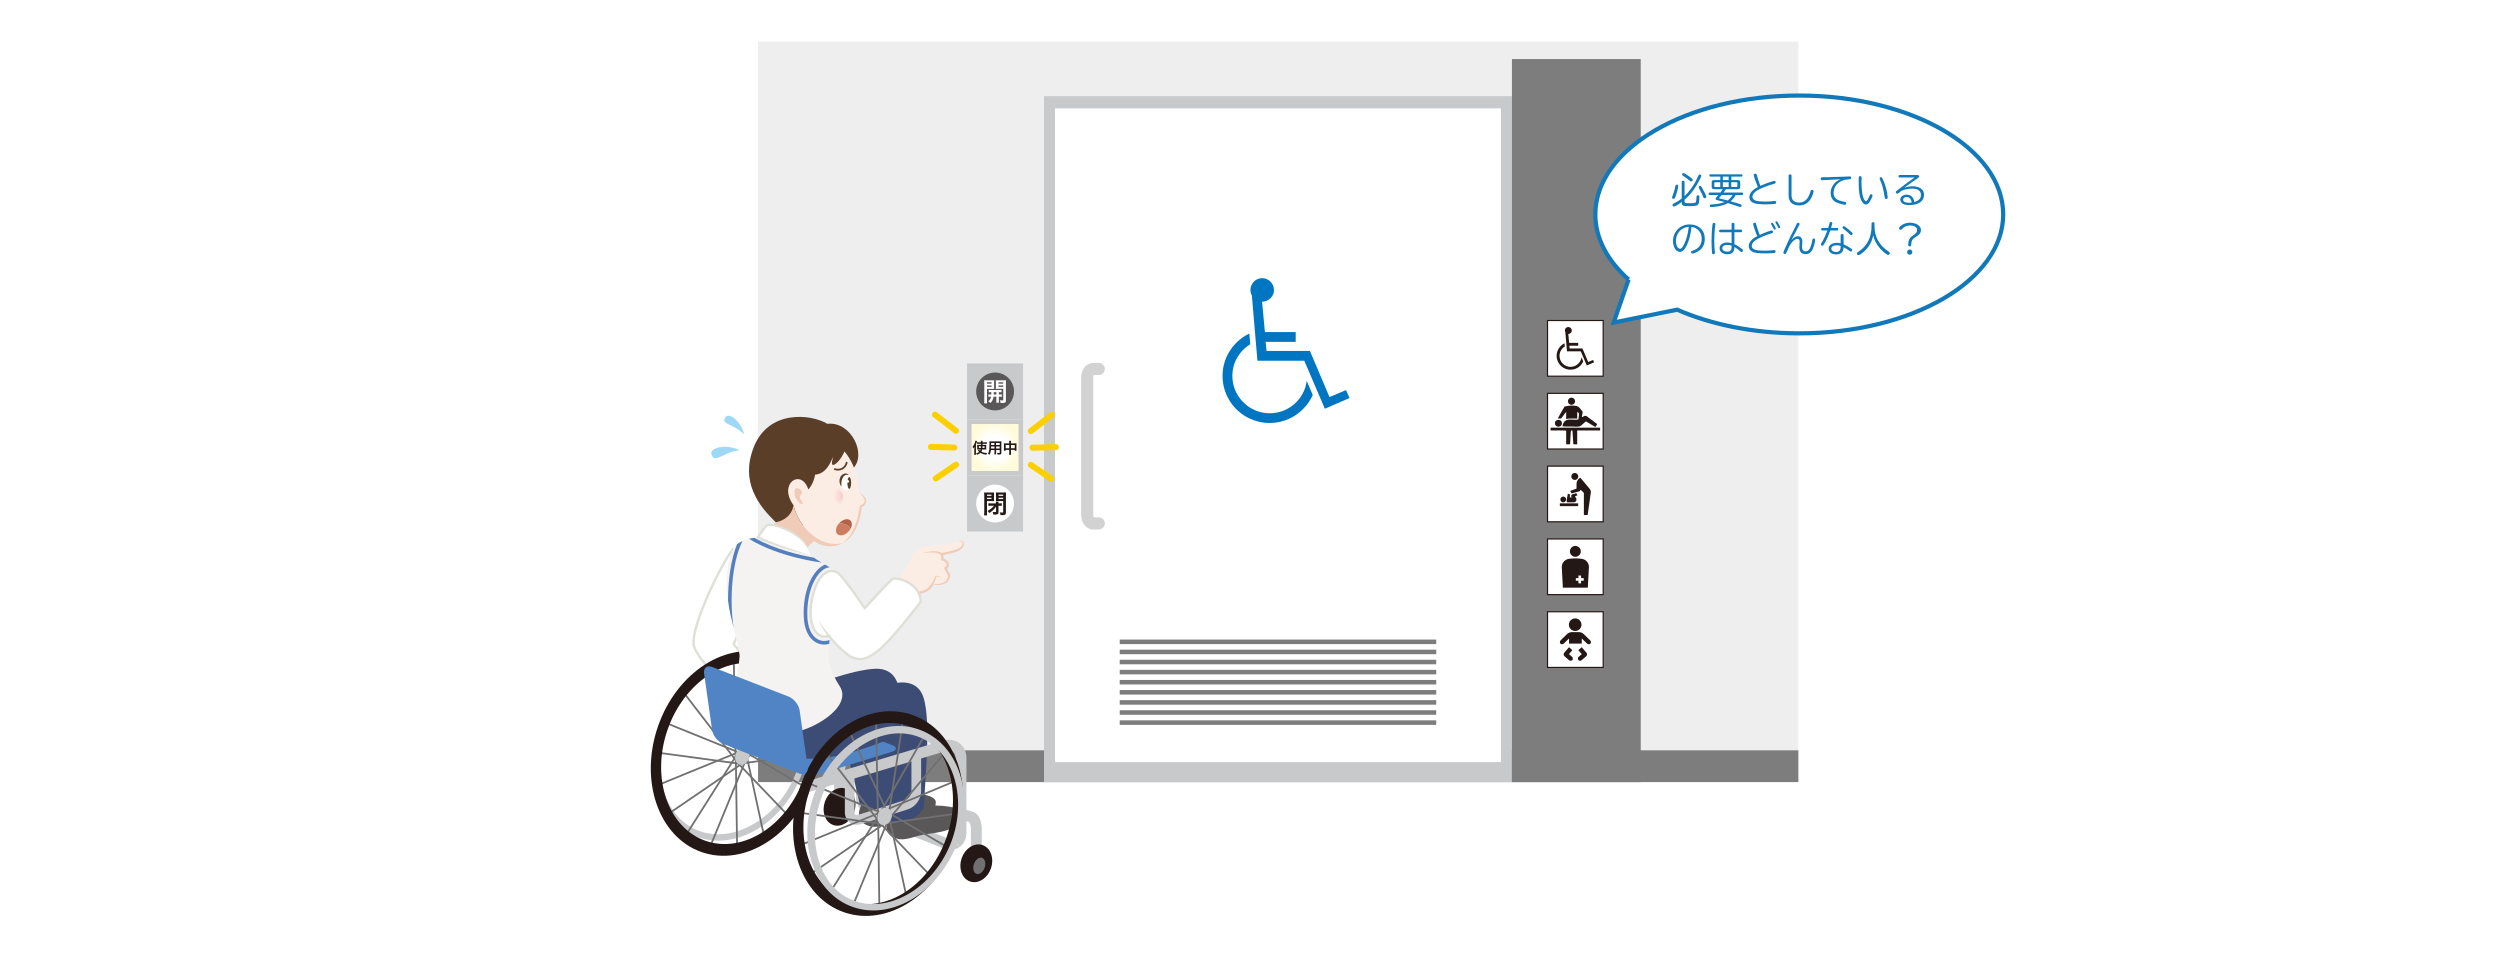 <?xml version="1.0" encoding="UTF-8"?>
<svg id="_レイヤー_2" data-name="レイヤー 2" xmlns="http://www.w3.org/2000/svg" xmlns:xlink="http://www.w3.org/1999/xlink" viewBox="0 0 815 311">
  <defs>
    <style>
      .cls-1 {
        fill: #5a3e28;
      }

      .cls-1, .cls-2, .cls-3, .cls-4, .cls-5, .cls-6, .cls-7, .cls-8, .cls-9, .cls-10, .cls-11, .cls-12, .cls-13, .cls-14, .cls-15, .cls-16, .cls-17, .cls-18, .cls-19, .cls-20, .cls-21, .cls-22, .cls-23 {
        stroke-width: 0px;
      }

      .cls-24 {
        stroke: #717071;
      }

      .cls-24, .cls-25, .cls-26, .cls-27, .cls-28 {
        stroke-linecap: round;
        stroke-linejoin: round;
      }

      .cls-24, .cls-26, .cls-27 {
        fill: none;
      }

      .cls-24, .cls-27 {
        stroke-width: .59px;
      }

      .cls-2 {
        fill: #7d7d7d;
      }

      .cls-3 {
        fill: #f4f3f1;
      }

      .cls-29 {
        stroke: #1179ba;
        stroke-width: 1.37px;
      }

      .cls-29, .cls-10, .cls-30, .cls-28 {
        fill: #fff;
      }

      .cls-29, .cls-30 {
        stroke-miterlimit: 10;
      }

      .cls-31 {
        stroke-width: 1.18px;
      }

      .cls-31, .cls-5, .cls-9 {
        fill: #231815;
      }

      .cls-31, .cls-25, .cls-30 {
        stroke: #231815;
      }

      .cls-4 {
        fill: #3d4c74;
      }

      .cls-6 {
        fill: #b1634c;
      }

      .cls-7 {
        fill: #c8c9ca;
      }

      .cls-8 {
        fill: #9ed8f5;
      }

      .cls-25 {
        fill: #717071;
      }

      .cls-25, .cls-28 {
        stroke-width: .79px;
      }

      .cls-9 {
        fill-rule: evenodd;
      }

      .cls-11 {
        fill: #0075c1;
      }

      .cls-12 {
        fill: #595757;
      }

      .cls-13 {
        fill: url(#radial-gradient-2);
      }

      .cls-26 {
        stroke: #fccf00;
        stroke-width: 1.97px;
      }

      .cls-14 {
        fill: #d2d2d3;
      }

      .cls-15 {
        fill: #5084c4;
      }

      .cls-30 {
        stroke-width: .39px;
      }

      .cls-16 {
        fill: url(#radial-gradient);
      }

      .cls-17 {
        fill: #547ebe;
      }

      .cls-18 {
        fill: #eeeeef;
      }

      .cls-19 {
        fill: #1179ba;
      }

      .cls-27 {
        stroke: #5a3e28;
      }

      .cls-20 {
        fill: #fcede4;
      }

      .cls-21 {
        fill: #dee0d8;
      }

      .cls-22 {
        fill: #cd7d5f;
      }

      .cls-28 {
        stroke: #dee0d8;
      }

      .cls-23 {
        fill: #f0cbb8;
      }
    </style>
    <radialGradient id="radial-gradient" cx="324.39" cy="145.88" fx="324.39" fy="145.88" r="7.65" gradientUnits="userSpaceOnUse">
      <stop offset=".5" stop-color="#fff"/>
      <stop offset="1" stop-color="#fffbda"/>
    </radialGradient>
    <radialGradient id="radial-gradient-2" cx="-865.2" cy="151.07" fx="-865.2" fy="151.07" r="3.85" gradientTransform="translate(-546.88 19.62) rotate(-180) scale(.95 -.94)" gradientUnits="userSpaceOnUse">
      <stop offset="0" stop-color="#f6c7ce"/>
      <stop offset="1" stop-color="#f6c7ce" stop-opacity="0"/>
    </radialGradient>
  </defs>
  <g id="_レイヤー_2-2" data-name="レイヤー 2">
    <rect class="cls-10" width="815" height="311"/>
    <g>
      <g>
        <rect class="cls-18" x="247.13" y="13.56" width="339.13" height="241.4"/>
        <rect class="cls-2" x="247.13" y="244.6" width="339.13" height="10.37"/>
        <rect class="cls-7" x="340.34" y="31.34" width="152.54" height="223.63"/>
        <rect class="cls-10" x="343.93" y="35.33" width="145.37" height="213.11"/>
        <g>
          <rect class="cls-7" x="315.26" y="118.48" width="18.27" height="18.27"/>
          <path class="cls-12" d="M330.57,127.62c0,3.41-2.76,6.17-6.17,6.17s-6.17-2.76-6.17-6.17,2.76-6.17,6.17-6.17,6.17,2.76,6.17,6.17Z"/>
          <rect class="cls-7" x="315.26" y="136.75" width="18.27" height="18.27"/>
          <rect class="cls-7" x="315.26" y="155.02" width="18.27" height="18.27"/>
          <path class="cls-10" d="M330.57,164.15c0,3.41-2.76,6.17-6.17,6.17s-6.17-2.76-6.17-6.17,2.76-6.17,6.17-6.17,6.17,2.76,6.17,6.17Z"/>
          <rect class="cls-16" x="316.74" y="138.23" width="15.3" height="15.3"/>
          <path class="cls-10" d="M321.76,130.46c0,.5.02.78.05,1.02h-.98c.03-.24.05-.52.05-1.04v-5.54c0-.44,0-.67-.03-.94.24.03.45.03.86.03h1.53c.44,0,.63,0,.86-.03-.02.24-.03.49-.03.78v1.29c0,.38,0,.54.03.76-.22-.02-.48-.03-.77-.03h-1.56v3.69ZM321.76,125.07h1.49v-.44h-1.49v.44ZM321.76,126.12h1.49v-.45h-1.49v.45ZM323.16,128.61c.02-.29.02-.39.02-.77-.39,0-.61,0-.84.03v-.76c.23.03.45.04.85.04h2.43c.41,0,.64,0,.87-.04v.76c-.23-.03-.45-.03-.87-.03v.77h.13c.42,0,.63,0,.86-.03v.77c-.25-.03-.46-.04-.86-.04h-.13v1.24c0,.39,0,.53.04.71h-.88c.03-.2.04-.35.04-.72v-1.23h-.94c-.09.89-.37,1.44-1.02,2.07-.22-.24-.39-.38-.67-.58.56-.44.8-.81.9-1.49-.44,0-.67,0-.89.04v-.77c.24.03.44.03.87.03h.08ZM323.96,127.84q0,.38-.02.77h.88v-.77h-.86ZM327.94,130.45c0,.75-.25.94-1.19.94-.15,0-.27,0-.55-.02-.05-.38-.09-.56-.23-.89.3.04.57.07.77.07.27,0,.32-.03.32-.22v-3.57h-1.65c-.29,0-.56,0-.76.03.02-.24.02-.38.02-.76v-1.29c0-.32,0-.54-.03-.78.24.03.43.03.86.03h1.6c.42,0,.63,0,.86-.03-.03.31-.03.51-.03.93v5.56ZM325.5,125.07h1.56v-.44h-1.56v.44ZM325.5,126.12h1.56v-.45h-1.56v.45Z"/>
          <path class="cls-5" d="M321.75,167.01c0,.5.02.78.05,1.02h-.98c.03-.25.05-.52.05-1.03v-5.51c0-.44,0-.68-.03-.95.24.03.44.03.86.03h1.51c.44,0,.63,0,.86-.03-.02.24-.03.45-.03.78v1.3c0,.39,0,.56.03.76-.23-.02-.47-.03-.78-.03h-1.53v3.66ZM321.75,161.66h1.46v-.41h-1.46v.41ZM321.75,162.69h1.46v-.42h-1.46v.42ZM322.97,164.87c-.3,0-.54,0-.76.04v-.85c.23.03.44.04.81.04h1.66c0-.27,0-.39-.04-.56h.89c-.03.17-.03.27-.03.56h.28c.36,0,.58,0,.81-.04v.85c-.23-.03-.46-.04-.76-.04h-.33l.02,2.04c0,.66-.23.85-1.07.85-.14,0-.39,0-.64-.03-.04-.33-.08-.48-.2-.86.28.06.53.08.8.08.25,0,.31-.05.31-.27l-.02-1.53c-.55.86-1.17,1.44-2.23,2.12-.17-.3-.25-.41-.54-.71.92-.47,1.6-1.02,2.09-1.7h-1.03ZM327.92,167.02c0,.76-.21.92-1.19.92-.11,0-.14,0-.56-.02-.05-.39-.11-.6-.23-.89.29.04.55.07.79.07.26,0,.31-.03.31-.23v-3.53h-1.59c-.29,0-.56,0-.77.03.02-.24.03-.4.03-.76v-1.3c0-.29,0-.52-.03-.78.23.03.43.03.86.03h1.57c.41,0,.62,0,.86-.03-.03.29-.04.52-.04.94v5.55ZM325.53,161.66h1.51v-.41h-1.51v.41ZM325.53,162.69h1.51v-.42h-1.51v.42Z"/>
          <g>
            <path class="cls-5" d="M317.64,146.24c0-.15,0-.23.01-.55-.11.19-.19.31-.35.52-.07-.24-.12-.38-.23-.59.45-.49.83-1.31.92-1.97l.56.13c-.2.61-.23.7-.4,1.1v2.81c0,.21,0,.38.02.57h-.58c.02-.19.03-.34.03-.58v-1.45ZM320.21,146.49c-.05.31-.13.52-.28.76.52.29,1.03.4,1.85.43-.09.18-.17.37-.21.55-.83-.09-1.4-.27-1.95-.61-.29.28-.6.45-1.1.63-.09-.18-.19-.33-.31-.46.45-.12.75-.26,1-.47-.13-.12-.19-.19-.31-.34-.06-.08-.1-.13-.15-.18l.43-.23c.06.12.16.24.33.4.09-.16.13-.28.17-.46h-.73c-.16,0-.28,0-.4.02.01-.14.02-.24.02-.41v-.69c0-.21,0-.3-.02-.41.15,0,.22.01.46.01h.77v-.36h-.82c-.2,0-.33,0-.47.02v-.53c.15.02.34.03.53.03h.76c0-.26,0-.35-.03-.5h.57q-.01.14-.01.5h.86c.23,0,.39-.01.56-.03v.53c-.15-.02-.3-.02-.49-.02h-.92v.36h.73c.22,0,.33,0,.46-.01-.01.12-.01.25-.01.43v.64c0,.24,0,.33.01.45-.14-.01-.26-.02-.48-.02h-.81ZM319.1,145.49v.54h.66c.02-.22.02-.26.03-.54h-.69ZM320.3,145.49c-.01.26-.01.35-.03.54h.7v-.54h-.67Z"/>
            <path class="cls-5" d="M323.05,146.71c-.07.66-.22,1.12-.5,1.56-.21-.2-.28-.25-.48-.39.18-.26.29-.52.36-.83.05-.23.08-.49.1-.76.02-.41.04-1.12.04-1.7,0-.36,0-.51-.02-.72.17.02.3.02.57.02h2.77c.28,0,.41,0,.57-.02-.01.17-.02.29-.02.56v3.24c0,.41-.15.51-.71.51-.15,0-.4,0-.55-.02-.02-.19-.06-.31-.14-.51.25.02.46.04.62.04.2,0,.25-.02.25-.12v-.86h-1.18v.81c0,.29,0,.44.02.59h-.58c.02-.15.03-.29.03-.58v-.81h-1.14ZM324.18,145.55h-1.09c0,.14,0,.24,0,.31,0,.23,0,.27,0,.37h1.1v-.68ZM324.18,144.42h-1.08v.65s1.08,0,1.08,0v-.65ZM325.9,145.06v-.65h-1.18v.65h1.18ZM325.9,146.22v-.68h-1.18v.68h1.18Z"/>
            <path class="cls-5" d="M329.02,144.24c0-.26,0-.37-.03-.54h.62c-.02.15-.03.28-.03.52v.32h1.35c.22,0,.32,0,.45-.02-.01.14-.02.24-.02.43v1.51c0,.22,0,.35.02.49h-.58v-.3h-1.22v1c0,.3.01.44.03.61h-.63c.02-.18.03-.34.03-.61v-1h-1.17v.3h-.58c.02-.16.02-.29.02-.49v-1.51c0-.18,0-.27-.02-.43.14.01.25.02.44.02h1.3v-.3ZM327.85,145.06v1.07h1.17v-1.07h-1.17ZM330.81,146.13v-1.07h-1.22v1.07h1.22Z"/>
          </g>
          <g>
            <line class="cls-26" x1="304.81" y1="135.18" x2="311.65" y2="140.44"/>
            <line class="cls-26" x1="303.49" y1="145.7" x2="311.12" y2="145.9"/>
            <line class="cls-26" x1="305.07" y1="155.96" x2="311.65" y2="151.49"/>
          </g>
          <g>
            <line class="cls-26" x1="342.89" y1="135.24" x2="336.05" y2="140.51"/>
            <line class="cls-26" x1="344.2" y1="145.77" x2="336.57" y2="145.96"/>
            <line class="cls-26" x1="342.63" y1="156.03" x2="336.05" y2="151.55"/>
          </g>
        </g>
        <rect class="cls-2" x="492.89" y="19.25" width="41.99" height="235.72"/>
        <g>
          <rect class="cls-2" x="365.03" y="208.5" width="103.18" height="1.48"/>
          <rect class="cls-2" x="365.03" y="211.79" width="103.18" height="1.48"/>
          <rect class="cls-2" x="365.03" y="215.08" width="103.18" height="1.48"/>
          <rect class="cls-2" x="365.03" y="218.37" width="103.18" height="1.48"/>
          <rect class="cls-2" x="365.03" y="221.66" width="103.18" height="1.48"/>
          <rect class="cls-2" x="365.03" y="224.95" width="103.18" height="1.48"/>
          <rect class="cls-2" x="365.03" y="228.25" width="103.18" height="1.48"/>
          <rect class="cls-2" x="365.03" y="231.54" width="103.18" height="1.48"/>
          <rect class="cls-2" x="365.03" y="234.83" width="103.18" height="1.48"/>
        </g>
        <path class="cls-14" d="M358.21,172.62h-1.89c-2.17,0-3.87-2.1-3.87-4.77v-44.76c0-2.68,1.7-4.77,3.87-4.77h1.89c1.09,0,1.97.88,1.97,1.97s-.88,1.97-1.97,1.97h-1.62c-.09.15-.19.44-.19.82v44.76c0,.39.1.67.19.82h1.62c1.09,0,1.97.88,1.97,1.97s-.88,1.97-1.97,1.97Z"/>
        <path class="cls-11" d="M411.44,98.39l.92,9.86h10.04v3.2h-9.81l.3,2.95h14.14l6.39,15.05,5.39-2.28,1.14,2.58-8.05,3.5-6.7-15.65h-15.28l-1.82-21.29-.2-.41-.13-.44-.1-.45-.02-.45.04-.63.15-.59.22-.55.32-.5.37-.47.45-.39.5-.31.54-.24.59-.15.61-.04.63.04.59.15.55.24.53.31.44.39.39.47.31.5.24.55.15.59.04.63-.04.59-.15.57-.24.56-.31.49-.39.45-.44.37-.53.32-.55.24-.59.15-.63.06ZM427.95,128.78l-.57,1.13-.65,1.08-.73,1.02-.82.94-.88.87-.95.81-1,.73-1.08.65-1.13.55-1.17.47-1.22.37-1.24.28-1.29.16-1.32.05-1.32-.05-1.29-.16-1.26-.28-1.2-.37-1.18-.47-1.13-.55-1.06-.63-1.02-.75-.95-.8-.87-.87-.81-.94-.72-1-.65-1.08-.55-1.12-.47-1.19-.39-1.2-.26-1.26-.17-1.3-.06-1.33.06-1.3.15-1.26.26-1.22.35-1.18.46-1.13.53-1.11.62-1.04.71-1.01.76-.92.85-.87.91-.82.96-.72,1.04-.67,1.08-.57.3,3.5-.91.61-.87.7-.8.77-.72.85-.63.9-.58.95-.46,1.02-.38,1.07-.27,1.12-.16,1.14-.06,1.19.06,1.17.16,1.14.25,1.09.38,1.08.46,1,.54.97.63.9.7.85.79.78.83.71.9.63.97.54,1.02.47,1.05.35,1.1.28,1.16.17,1.16.06,1.15-.06,1.12-.17,1.1-.24,1.04-.35,1-.44.96-.53.89-.61.83-.66.78-.77.71-.8.63-.87.53-.92.49-.98.37-1.02.29-1.06.19-1.1,1.98,4.64Z"/>
        <g>
          <rect class="cls-30" x="504.49" y="128.23" width="18.15" height="18.15"/>
          <g>
            <path class="cls-9" d="M513.48,130.8c0,.64-.52,1.17-1.17,1.17s-1.17-.52-1.17-1.17.52-1.17,1.17-1.17,1.17.52,1.17,1.17Z"/>
            <path class="cls-9" d="M515.7,135.96c.42-.02.65-.43,1.17-.41.36.02.65.33,1.02.61.87.67,2.05,1.48,2.79,2.08-.12.4-.43.61-.61.96-1.03-.59-2.05-1.2-3.05-1.83-.34.23-.63.53-.96.81-.32.28-.78.78-1.27.86-.74.13-1.77,0-2.74,0s-1.87.04-2.69-.05c.14-1.06.57-1.77,1.47-2.08,1.07-.37,2.56.15,3.76-.2-.03-.54.25-1.33.15-1.83-.07-.36-.37-.44-.56-.66v2.23c-1.21.06-2.71-.17-3.61.2v-2.34c-.54.51-1.05,1.51-1.68,2.13h-1.07c.69-1.36,1.48-2.62,2.23-3.91.59-.13,1.37-.3,2.13-.31.83,0,1.84.03,2.39.41.25.17.49.5.71.76.18.21.55.56.61.81.13.53-.19,1.07-.2,1.73Z"/>
            <path class="cls-9" d="M508.08,136.88c.69-.01,1.11.44,1.12,1.07.03,1.5-2.27,1.55-2.29.05,0-.72.41-1.11,1.17-1.12Z"/>
            <path class="cls-9" d="M505.54,139.42h16.1v.91h-7.47v4.52c-.41-.03-.94.06-1.27-.05-.11-1.27-.11-2.68-.25-4.01-.01-.14.02-.39-.15-.46-.5-.19-.43.64-.46,1.02-.07,1.12-.15,2.57-.2,3.45-.33.11-.86.02-1.27.05v-4.47c-1.59-.12-3.4-.02-5.08-.05.03-.29-.07-.71.05-.91Z"/>
          </g>
        </g>
        <g>
          <rect class="cls-30" x="504.49" y="104.49" width="18.15" height="18.15"/>
          <path class="cls-5" d="M511.27,108.88l.27,2.9h2.96v.94h-2.89l.09.87h4.17l1.88,4.43,1.59-.67.33.76-2.37,1.03-1.97-4.61h-4.5l-.53-6.27-.06-.12-.04-.13-.03-.13v-.13s0-.19,0-.19l.04-.17.06-.16.09-.15.11-.14.13-.11.15-.09.16-.07.17-.04h.18s.19,0,.19,0l.18.04.16.07.15.09.13.11.11.14.09.15.07.16.04.17v.19s0,.17,0,.17l-.04.17-.07.17-.09.15-.11.13-.13.11-.15.09-.16.07-.18.04-.19.02ZM516.13,117.83l-.17.33-.19.32-.21.3-.24.28-.26.26-.28.24-.3.21-.32.19-.33.16-.35.14-.36.11-.37.08-.38.05h-.39s-.39,0-.39,0l-.38-.05-.37-.08-.35-.11-.35-.14-.33-.16-.31-.19-.3-.22-.28-.23-.26-.26-.24-.28-.21-.29-.19-.32-.16-.33-.14-.35-.11-.35-.08-.37-.05-.38-.02-.39.02-.38.04-.37.08-.36.1-.35.14-.33.15-.33.18-.31.21-.3.22-.27.25-.26.27-.24.28-.21.31-.2.32-.17.09,1.03-.27.18-.26.21-.23.23-.21.25-.19.27-.17.28-.13.3-.11.31-.08.33-.05.34-.02.35.02.34.05.33.07.32.11.32.13.29.16.29.19.27.21.25.23.23.25.21.27.19.29.16.3.14.31.1.32.08.34.05.34.02.34-.02.33-.05.32-.07.31-.1.29-.13.28-.16.26-.18.25-.19.23-.23.21-.23.19-.26.16-.27.14-.29.11-.3.09-.31.06-.32.58,1.37Z"/>
        </g>
        <g>
          <rect class="cls-30" x="504.49" y="151.96" width="18.15" height="18.15"/>
          <g>
            <polygon class="cls-5" points="513.38 156.45 513.2 156.44 513.02 156.4 512.86 156.33 512.71 156.24 512.59 156.12 512.47 155.99 512.38 155.85 512.31 155.68 512.27 155.51 512.25 155.33 512.27 155.14 512.31 154.97 512.38 154.81 512.47 154.66 512.59 154.52 512.71 154.41 512.86 154.32 513.02 154.25 513.2 154.21 513.38 154.19 513.57 154.21 513.74 154.25 513.9 154.32 514.05 154.41 514.18 154.52 514.29 154.66 514.38 154.81 514.45 154.97 514.5 155.14 514.51 155.33 514.5 155.51 514.45 155.68 514.38 155.85 514.29 155.99 514.18 156.12 514.05 156.24 513.9 156.33 513.74 156.4 513.57 156.44 513.38 156.45"/>
            <rect class="cls-5" x="508.51" y="164.09" width="5.97" height=".91"/>
            <polygon class="cls-5" points="509.62 163.75 509.45 163.74 509.29 163.7 509.15 163.63 509.02 163.54 508.91 163.43 508.81 163.3 508.74 163.15 508.7 162.99 508.69 162.82 508.7 162.66 508.74 162.5 508.81 162.35 508.91 162.22 509.02 162.11 509.15 162.02 509.29 161.95 509.45 161.91 509.62 161.89 509.79 161.91 509.94 161.95 510.09 162.02 510.22 162.11 510.33 162.22 510.42 162.35 510.49 162.5 510.53 162.66 510.55 162.82 510.53 162.99 510.49 163.15 510.42 163.3 510.33 163.43 510.22 163.54 510.09 163.63 509.94 163.7 509.79 163.74 509.62 163.75"/>
            <polygon class="cls-5" points="511.89 160.04 513.95 159.28 513.95 157.76 513.97 157.48 514.02 157.22 514.09 156.96 514.2 156.73 514.33 156.5 514.48 156.3 514.66 156.11 514.86 155.95 515.07 155.8 515.1 155.79 515.12 155.78 515.15 155.78 515.22 155.8 515.29 155.84 518.25 159.38 518.38 159.56 518.48 159.75 518.55 159.95 518.6 160.17 518.62 160.4 518.6 160.62 517.58 167.89 516.34 167.89 516.34 160.66 515.24 159.62 515.23 159.69 515.2 159.8 515.16 159.9 515.1 160 515.02 160.08 514.92 160.14 514.82 160.18 512.34 160.85 511.89 160.04"/>
            <polygon class="cls-5" points="512.26 161.92 512.23 161.81 512.21 161.68 512.23 161.55 512.28 161.43 512.33 161.33 512.42 161.24 512.53 161.16 512.65 161.12 513.88 160.79 514.26 161.47 513.45 161.79 513.8 162.4 513.86 162.54 513.91 162.7 513.92 162.85 513.91 163.01 513.86 163.17 513.8 163.31 513.71 163.44 513.6 163.54 513.48 163.63 513.33 163.7 513.18 163.74 513.02 163.75 510.94 163.75 510.9 163.75 510.86 163.73 510.84 163.69 510.78 163.53 510.75 163.36 510.73 163.19 510.74 163.09 510.75 162.97 511.11 160.99 511.78 161.11 511.78 162.17 512.38 162.17 512.26 161.92"/>
          </g>
        </g>
        <g>
          <rect class="cls-30" x="504.49" y="175.7" width="18.15" height="18.15"/>
          <g>
            <polygon class="cls-5" points="517.63 191.57 509.49 191.57 509.15 185 509.14 184.71 509.17 184.43 509.23 184.15 509.31 183.88 509.42 183.63 509.56 183.39 509.72 183.17 509.91 182.96 510.11 182.77 510.34 182.61 510.58 182.46 510.85 182.35 511.12 182.26 511.41 182.19 511.94 182.13 512.48 182.08 513.02 182.05 513.56 182.04 514.29 182.05 515.01 182.11 515.72 182.19 516.01 182.26 516.28 182.35 516.54 182.46 516.79 182.61 517.02 182.77 517.22 182.96 517.41 183.17 517.57 183.39 517.7 183.63 517.82 183.88 517.9 184.15 517.96 184.43 517.99 184.71 517.98 185 517.63 191.57"/>
            <polygon class="cls-5" points="513.56 181.51 513.81 181.5 514.04 181.44 514.26 181.37 514.46 181.27 514.65 181.14 514.82 180.99 514.97 180.82 515.1 180.64 515.2 180.43 515.28 180.21 515.32 179.98 515.34 179.74 515.32 179.5 515.28 179.27 515.2 179.05 515.1 178.85 514.97 178.66 514.82 178.49 514.65 178.34 514.46 178.22 514.26 178.11 514.04 178.04 513.81 177.99 513.56 177.98 513.32 177.99 513.09 178.04 512.87 178.11 512.67 178.22 512.48 178.34 512.31 178.49 512.16 178.66 512.03 178.85 511.93 179.05 511.85 179.27 511.8 179.5 511.79 179.74 511.8 179.98 511.85 180.21 511.93 180.43 512.03 180.64 512.16 180.82 512.31 180.99 512.48 181.14 512.67 181.27 512.87 181.37 513.09 181.44 513.32 181.5 513.56 181.51"/>
            <polygon class="cls-10" points="515.43 188.47 515.43 187.62 514.57 187.62 514.57 188.47 513.72 188.47 513.72 189.32 514.57 189.32 514.57 190.17 515.43 190.17 515.43 189.32 516.29 189.32 516.29 188.47 515.43 188.47"/>
          </g>
        </g>
        <g>
          <rect class="cls-30" x="504.49" y="199.43" width="18.15" height="18.15"/>
          <g>
            <path class="cls-9" d="M515.56,203.65c0,1.13-.92,2.05-2.05,2.05s-2.05-.92-2.05-2.05.92-2.05,2.05-2.05,2.05.92,2.05,2.05Z"/>
            <path class="cls-5" d="M518.34,208.72l-1.05-1.03-1.05-1.03c-.15-.14-.36-.27-.6-.38h0s-.04-.02-.07-.03c-.03-.01-.05-.02-.07-.03h0c-.24-.09-.48-.14-.69-.14h-2.49c-.21,0-.45.06-.69.15h0s-.05.02-.07.03c-.02,0-.04.02-.07.03h0c-.23.1-.45.23-.6.38l-1.05,1.03-1.05,1.03c-.33.32-.37.82-.08,1.1.28.29.78.26,1.11-.05l1.09-1.06.6-.58v1.68h4.15v-1.68l.6.58,1.09,1.06c.33.32.83.34,1.11.05.28-.29.24-.79-.08-1.1Z"/>
            <path class="cls-5" d="M511.47,213.26l1.13-1.31-1.11-.96-1.54,1.79c-.3.35-.26.87.09,1.17l.58.5.86.74c.35.3.84.29,1.11-.01.26-.3.2-.8-.15-1.1l-.96-.83Z"/>
            <path class="cls-5" d="M515.66,213.26l-1.13-1.31,1.11-.96,1.54,1.79c.3.35.26.87-.09,1.17l-.58.5-.86.74c-.34.3-.84.29-1.11-.01-.26-.3-.2-.8.15-1.1l.96-.83Z"/>
          </g>
        </g>
      </g>
      <g>
        <path class="cls-28" d="M238.96,179.03c-3.75,4.54-13.5,24.65-12.83,30.98.59,5.52,15.19,17.36,15.19,17.36l5.72-7.89-7.89-9.47c2.96-6.12,4.93-14.21,4.93-14.21"/>
        <g>
          <path class="cls-20" d="M292.44,189.89c3.63-4.88,4.5-9.26,6.92-10.77,2.42-1.51,9.07-1.13,12.93-2.61,1.95-.75,2.48,1.18.68,2.38-2.38,1.59-11.34,2.49-11.34,2.49l2.27,8.05c-3.17,3.06-7.82,3.74-7.82,3.74"/>
          <path class="cls-23" d="M312.29,176.51c2.06-1.02,2.61,1.21,1.17,2.39-1.1.93-2.48,1.23-3.82,1.59-2.63.6-5.31.9-8.01.89,1.31-.31,2.62-.56,3.93-.82,1.89-.58,8.48-1.04,8.28-3.57-.15-.65-1-.62-1.55-.48h0Z"/>
          <path class="cls-20" d="M300.61,180.25c3.29-.45,5.51-.6,6.43.61.49.64.11,1.51.11,1.51,0,0,.83.04,1.63,1.06.79,1.02-.57,1.81-.57,1.81,0,0,.79,1.36,1.13,2.15.34.79-.78,2.3-1.13,2.49-1.25.68-3.63,1.02-4.76.23"/>
          <path class="cls-23" d="M300.61,180.25c2.13-.49,7.88-1.66,6.88,2.26,0,0-.32-.51-.32-.51,1.84.29,3.26,2.38,1.24,3.57,0,0,.14-.53.14-.53.34.71.91,1.65,1.18,2.39.1,1.11-.5,1.83-1.19,2.55-1.52.85-3.6,1.1-5.09.13,1.46.67,3.41.24,4.71-.55.42-.46.97-1.37.87-1.97-.12-.22-1.26-2.35-1.33-2.49.46-.28,1.22-.78.81-1.38-.41-.64-1.15-1.04-1.88-1.07,1.58-3.36-4.18-2.41-6.02-2.41h0Z"/>
          <path class="cls-20" d="M307.07,188.42c-.79-.68-1.93-.57-1.93-.57-1.36,3.29-2.27,6.12-9.07,5.33l-3.29-2.38"/>
          <path class="cls-23" d="M307.07,188.42c-.58-.38-1.28-.48-1.91-.39l.15-.11c-.32.93-.64,1.87-1.12,2.77-1.47,3.03-5.31,3.31-8.24,2.76-.54-.44-1.09-.87-1.63-1.32-.51-.44-1.04-.87-1.54-1.33,1.18.67,2.32,1.41,3.45,2.15,4.57.09,6.72-.21,8.79-5.28.75,0,1.52.2,2.04.74h0Z"/>
          <path class="cls-20" d="M307.15,182.37c-1.06-.23-3.7-.15-3.7-.15"/>
        </g>
        <g>
          <path class="cls-7" d="M249.98,215.41c-12.57-5.16-28,3.45-34.48,19.23-6.48,15.78-1.54,32.75,11.03,37.91,12.57,5.16,28-3.45,34.48-19.23,6.48-15.78,1.54-32.75-11.03-37.91ZM259.19,252.7c-5.88,14.34-20.44,22.64-31.85,17.96-11.42-4.69-15.38-20.59-9.49-34.93,5.88-14.34,20.06-22.81,31.48-18.12,11.42,4.69,15.75,20.76,9.87,35.09Z"/>
          <g>
            <g>
              <line class="cls-24" x1="256.29" y1="217.93" x2="241.02" y2="244.6"/>
              <line class="cls-24" x1="262.14" y1="225.19" x2="243.1" y2="247.77"/>
              <line class="cls-24" x1="265.66" y1="234.73" x2="241.34" y2="244.87"/>
              <line class="cls-24" x1="265.8" y1="245.6" x2="241.84" y2="248.87"/>
              <line class="cls-24" x1="262.83" y1="256.8" x2="242.75" y2="245.04"/>
              <line class="cls-24" x1="257.11" y1="266.07" x2="240.2" y2="248.41"/>
              <line class="cls-24" x1="249.22" y1="273.17" x2="243.59" y2="247.19"/>
              <line class="cls-24" x1="240.3" y1="277" x2="239.89" y2="247.24"/>
              <line class="cls-24" x1="242.91" y1="248.29" x2="231.2" y2="276.77"/>
              <line class="cls-24" x1="223.28" y1="272.77" x2="240.27" y2="245.94"/>
              <line class="cls-24" x1="217.44" y1="265.63" x2="241.7" y2="249.06"/>
              <line class="cls-24" x1="214.17" y1="256.06" x2="241.19" y2="245.02"/>
              <line class="cls-24" x1="214.02" y1="245.31" x2="241.7" y2="249.06"/>
              <line class="cls-24" x1="222.59" y1="225.41" x2="240.32" y2="248.43"/>
              <line class="cls-24" x1="230.35" y1="218.52" x2="243.54" y2="246.55"/>
              <line class="cls-24" x1="239.2" y1="214.54" x2="239.82" y2="247.42"/>
              <line class="cls-24" x1="248.08" y1="214.56" x2="243.1" y2="247.77"/>
              <line class="cls-24" x1="216.68" y1="235.52" x2="242.11" y2="245.81"/>
            </g>
            <path class="cls-31" d="M215.05,237.02c-6.04,17.46.19,35.46,13.92,40.22,13.73,4.75,29.76-5.55,35.8-23.01,6.04-17.46-.19-35.47-13.92-40.22-13.73-4.75-29.76,5.55-35.8,23.01ZM217.06,237.71c5.56-16.05,20.29-25.52,32.91-21.15,12.62,4.37,18.35,20.92,12.79,36.97-5.55,16.05-20.29,25.52-32.91,21.15-12.62-4.37-18.35-20.92-12.79-36.97Z"/>
            <path class="cls-7" d="M239.84,245.78c-.52,1.52.02,3.08,1.21,3.49,1.19.41,2.59-.48,3.11-2,.53-1.52-.02-3.08-1.21-3.49-1.19-.41-2.59.48-3.11,2Z"/>
          </g>
        </g>
        <g>
          <path class="cls-1" d="M277.88,152.93c4.99-4.55-.4-15.71-8.18-14.77-5.4-3.26-19.17-4.64-23.99,7.64-4.48,11.41,1.72,19.15,7.2,24.47,6.92,6.72,17.82-6.01,17.82-6.01"/>
          <path class="cls-20" d="M258.68,164.69c-5.17-7.13,2.58-12.11,4.82-5.15,0,0,1.64-1.46,2.24-4.81,2.67-.17,4.56-2.4,5.77-5.75,0,.86-.69,2.4,0,2.58.69.17,2.58-1.55,3.79-4.38,4.65,5.5,4.74,12.88,4.74,12.88,1.21,1.89,2.07,1.98,2.07,3.26s-1.46,1.72-1.46,1.72c-.64,5.26-2.56,9.97-5.91,11.99-7.58,1.93-14.6-5.7-16.05-12.33Z"/>
          <path class="cls-27" d="M276.01,150.84c-.46,1.89-2.24,2.63-3.85,2.12"/>
          <path class="cls-10" d="M277.15,159.37c.77-1.2.49-3.68-.47-4.47-1.38-1.12-3.47.91-2.37,3.74.69,1.76,2.5,1.26,2.84.73Z"/>
          <path class="cls-1" d="M276.24,157.44c0,1.07.28,1.93.62,1.93s.62-.86.62-1.93-.28-1.93-.62-1.93-.62.87-.62,1.93Z"/>
          <path class="cls-1" d="M276.67,154.9c-.95-.37-1.67.23-2.03,1.03-.37.77-.39,1.68-.33,2.71-.67-.84-.85-2.04-.38-3.05.4-1.05,2.02-1.78,2.75-.69h0Z"/>
          <path class="cls-10" d="M275.81,156.94c0,.25.22.45.5.45s.5-.2.5-.45-.22-.45-.5-.45-.5.2-.5.45Z"/>
          <g>
            <path class="cls-6" d="M273.51,170.62c1.08-1.22,2.64-1.7,3.55-1.08.79.54.83,1.73.19,2.86-.83-1.49-2.49-1.79-3.75-1.78Z"/>
            <path class="cls-22" d="M273.51,170.62c1.25,0,2.91.3,3.75,1.78-.13.22-.27.45-.44.66-1.08,1.31-2.72,1.84-3.66,1.2-.94-.64-.83-2.22.25-3.53.03-.04.07-.08.11-.12Z"/>
          </g>
          <path class="cls-23" d="M261.54,164.35c.57-.39-.96-1.61-.8-2.41.15-.8.89-.87.76-1.53-.12-.66-1.53-1.64-2.09-1.17-.56.47-.54,1.66-.28,2.59.26.93,1.93,2.84,2.41,2.52Z"/>
          <path class="cls-23" d="M252.91,170.27s5.08-.77,5.77-5.58c1.45,6.63,8.47,14.27,16.05,12.33-.69.42-1.45.72-2.27.89-4.22.86-7.15-1.55-7.15-1.55l-4.06,4.04-10.94-6.85,2.6-3.28Z"/>
          <path class="cls-13" d="M267.53,162.08c0,2,1.63,3.63,3.64,3.63s3.64-1.62,3.64-3.63-1.63-3.63-3.64-3.63-3.64,1.62-3.64,3.63Z"/>
        </g>
        <path class="cls-7" d="M310.76,273.24c-.48.33-1.2.32-2.01,0l-22.03-8.78c-2.3-.92-4.08-3.05-4.08-4.27v-12.13c0-.98-.79-1.78-1.78-1.78s-1.78.8-1.78,1.78v12.13c0,2.88,2.71,6.13,6.31,7.57l22.03,8.78c.83.33,1.66.49,2.45.49,1.05,0,2.04-.29,2.87-.85"/>
        <path class="cls-12" d="M291.81,258.76c5.4-.69,13.2.13,13.26,2.68.06,2.54-1.99,5.25-11.58,6.34-4.04.46-7.12,2.48-10.23,1.48-3.52-1.14-4.08-3.86-2.18-7.44"/>
        <path class="cls-12" d="M300.76,262.84c5.4-.69,13.2.13,13.26,2.68.06,2.54-1.99,5.25-11.58,6.34-4.04.46-7.12,2.48-10.23,1.48-3.52-1.14-4.08-3.86-2.18-7.44"/>
        <path class="cls-7" d="M273.69,263.28c-.98,0-1.78-.8-1.78-1.78v-10.26c0-2.26.92-4.96,2.95-5.55l1.68-.49c.94-.28,1.93.26,2.2,1.2s-.26,1.93-1.2,2.2l-1.52.45c-.2.25-.56,1.08-.56,2.19v10.26c0,.98-.8,1.78-1.78,1.78Z"/>
        <path class="cls-31" d="M269.47,261.56c-1.03,2.96.03,6.02,2.36,6.83,2.33.81,5.05-.94,6.08-3.91,1.03-2.97-.03-6.02-2.36-6.83-2.33-.81-5.05.94-6.08,3.91Z"/>
        <path class="cls-4" d="M258.69,226.39c6.03-3.4,19.17-7.94,26.35-8.36,4.2-.24,6.73,1.75,7.72,5.26,2.29,8.14.46,24.85,0,35.65-3.55,5.13-9.47,6.31-12.43,3.35-1.78-8.09-6.05-23.87-6.05-23.87"/>
        <path class="cls-4" d="M267.11,230.86c6.03-3.4,19.17-7.94,26.35-8.36,4.2-.24,6.73,1.74,7.72,5.26,2.29,8.14.46,24.85,0,35.65-3.55,5.13-9.47,6.31-12.43,3.35-1.78-8.09-6.05-23.87-6.05-23.87"/>
        <path class="cls-15" d="M262.72,234.24c1.76-.54,4.62-.44,6.34.23l21.76,8.43c1.72.67,1.69,1.65-.08,2.19l-23.77,7.28c-1.76.54-4.62.44-6.34-.23l-21.76-8.43c-1.72-.67-1.69-1.65.08-2.19l23.77-7.28Z"/>
        <path class="cls-4" d="M289.21,241.32c-15.39,5.72-24.99,8.35-40.65,3.55-12.23-3.75-11.44-14.4-8.88-21.31l27.62-.39"/>
        <path class="cls-7" d="M279.3,268.88c.45,0,.92-.07,1.39-.22l15.3-4.82c2.41-.76,4.3-3.34,4.3-5.87v-10.72c0-.87-.71-1.58-1.58-1.58s-1.58.71-1.58,1.58v10.72c0,1.15-1,2.51-2.1,2.86l-15.3,4.82c-.35.11-.66.1-.85-.04-.19-.14-.3-.43-.3-.8v-11.51c0-.87-.71-1.58-1.58-1.58s-1.58.71-1.58,1.58v11.51c0,1.39.58,2.61,1.59,3.35.65.48,1.44.73,2.28.73Z"/>
        <path class="cls-7" d="M312.75,276.18c1.47-.99,2.31-2.75,2.31-4.81v-24.2c0-2.03-.83-3.82-2.29-4.91-1.45-1.09-3.4-1.39-5.36-.83l-44.32,13.25c-.94.27-1.48,1.26-1.21,2.2.27.94,1.26,1.48,2.2,1.21l44.32-13.25c.88-.25,1.67-.16,2.23.26.56.42.87,1.16.87,2.07v24.2c0,.88-.26,1.54-.75,1.87"/>
        <path class="cls-7" d="M318.28,282.22c.98,0,1.78-.8,1.78-1.78v-10.26c0-2.26-.92-4.96-2.95-5.55l-1.68-.49c-.94-.28-1.93.26-2.2,1.2-.28.94.26,1.93,1.2,2.2l1.52.45c.2.25.56,1.08.56,2.19v10.26c0,.98.8,1.78,1.78,1.78Z"/>
        <path class="cls-31" d="M314.06,279.97c-1.03,2.96.03,6.02,2.36,6.83,2.33.81,5.05-.94,6.08-3.91,1.03-2.97-.03-6.02-2.36-6.83-2.33-.81-5.05.94-6.08,3.91Z"/>
        <path class="cls-25" d="M317.13,281.54c-.57,1.65-.09,3.32,1.08,3.72,1.17.4,2.57-.61,3.15-2.26.57-1.65.09-3.32-1.08-3.72-1.17-.4-2.57.61-3.15,2.26Z"/>
        <path class="cls-3" d="M270.34,207.52c-.05-.06-.1-.12-.15-.18-4.84,1.48-7.15-5.07-5.31-12.84,1.99-8.36,6.07-9.47,8.54-7.51-2.06-1.99-5.06-2.92-9.18-5.94-9.23-6.28-17.23-5.9-17.23-5.9,0,0-6.58.55-8.06,3.88-5.45,12.31,1.48,27.59,2.17,34.73-.43,6.51-2.63,15.13-2.63,15.13.94,6.66,9.34,10.74,18.3,10.17,7.61-.48,21.39-8.48,16.96-15.35-5.72-8.88-2.91-11.83-3.42-16.18Z"/>
        <g>
          <path class="cls-10" d="M264.25,181.05c-1.33-7.07-12.13-10.76-14.36-9.83l-2.87,3.93s5.34,2.68,17.23,5.9Z"/>
          <path class="cls-21" d="M264.25,181.05c-1.23-4.6-5.67-7.37-9.9-8.88-1.31-.42-3.01-.95-4.31-.61,0,0,.16-.13.16-.13-.94,1.32-1.9,2.63-2.87,3.93l-.14-.56c5.4,2.51,11.39,4.38,17.06,6.24h0ZM264.25,181.05c-2.89-.66-6-1.47-8.82-2.36-2.93-.9-5.78-1.92-8.58-3.21-.18-.09-.26-.31-.18-.49,1.02-1.37,1.95-2.87,3.07-4.13,1.74-.44,3.24.16,4.83.65,4.3,1.58,8.84,4.75,9.68,9.53h0Z"/>
        </g>
        <g>
          <g>
            <line class="cls-24" x1="302.67" y1="237.54" x2="287.4" y2="264.21"/>
            <line class="cls-24" x1="308.52" y1="244.79" x2="289.48" y2="267.37"/>
            <line class="cls-24" x1="312.05" y1="254.34" x2="287.73" y2="264.48"/>
            <line class="cls-24" x1="312.19" y1="265.2" x2="288.22" y2="268.48"/>
            <line class="cls-24" x1="309.22" y1="276.4" x2="289.13" y2="264.65"/>
            <line class="cls-24" x1="303.5" y1="285.68" x2="286.59" y2="268.02"/>
            <line class="cls-24" x1="295.61" y1="292.78" x2="289.98" y2="266.8"/>
            <line class="cls-24" x1="286.68" y1="296.6" x2="286.28" y2="266.85"/>
            <line class="cls-24" x1="289.29" y1="267.89" x2="277.58" y2="296.38"/>
            <line class="cls-24" x1="269.67" y1="292.37" x2="286.66" y2="265.54"/>
            <line class="cls-24" x1="263.83" y1="285.23" x2="288.09" y2="268.67"/>
            <line class="cls-24" x1="260.56" y1="275.66" x2="287.57" y2="264.62"/>
            <line class="cls-24" x1="260.41" y1="264.91" x2="288.09" y2="268.67"/>
            <line class="cls-24" x1="268.97" y1="245.01" x2="286.71" y2="268.03"/>
            <line class="cls-24" x1="276.74" y1="238.13" x2="289.93" y2="266.16"/>
            <line class="cls-24" x1="285.59" y1="234.15" x2="286.21" y2="267.02"/>
            <line class="cls-24" x1="294.47" y1="234.16" x2="289.48" y2="267.37"/>
            <line class="cls-24" x1="263.06" y1="255.13" x2="288.49" y2="265.42"/>
          </g>
          <path class="cls-31" d="M261.43,256.62c-6.04,17.46.19,35.47,13.92,40.22,13.73,4.75,29.76-5.54,35.8-23.01,6.04-17.46-.19-35.47-13.92-40.22-13.73-4.75-29.76,5.55-35.8,23.01ZM263.44,257.32c5.56-16.05,20.29-25.52,32.91-21.15,12.62,4.37,18.35,20.92,12.79,36.97-5.55,16.05-20.29,25.52-32.91,21.15-12.62-4.37-18.35-20.92-12.79-36.97Z"/>
          <path class="cls-7" d="M286.23,265.39c-.52,1.52.02,3.08,1.21,3.49,1.19.41,2.59-.48,3.11-2,.53-1.52-.02-3.08-1.21-3.49-1.19-.41-2.59.48-3.11,2Z"/>
          <path class="cls-7" d="M300.51,238.17c-12.57-5.16-28,3.45-34.48,19.23-6.48,15.78-1.54,32.75,11.03,37.91,12.57,5.16,28-3.45,34.48-19.23,6.48-15.78,1.54-32.75-11.03-37.91ZM309.72,275.46c-5.88,14.33-20.44,22.64-31.85,17.96-11.42-4.69-15.38-20.59-9.49-34.93,5.88-14.34,20.06-22.81,31.48-18.12,11.42,4.69,15.75,20.76,9.87,35.09Z"/>
        </g>
        <path class="cls-28" d="M291.17,188.61c-1.58,1.21-6.17,6.25-9.26,9.7-2.37-3.52-6.34-9.25-8.48-11.33-2.48-1.96-6.55-.85-8.54,7.51-1.85,7.77.46,14.32,5.31,12.84.04-.01.08-.03.13-.04,0,.07.02.15.03.22,3.24,3.82,6.09,6.34,7.76,6.9,2.68.89,4.37.73,8.48-2.57,4.12-3.29,13.56-15.64,13.56-15.64,0-5.04-5.81-7.88-8.98-7.6Z"/>
        <g>
          <path class="cls-10" d="M270.34,207.52c-2.1-2.63-3.75-5.78-3.75-5.78"/>
          <path class="cls-21" d="M270.03,207.77c-1.34-1.91-2.46-3.94-3.44-6.03,1.21,1.96,2.55,3.84,4.05,5.54.37.4-.31.94-.62.49h0Z"/>
        </g>
        <g>
          <path class="cls-17" d="M262.02,200.93c.13,4.04,1.5,7.03,3.84,8.42.87.52,1.84.78,2.84.78.55,0,1.1-.09,1.65-.24.03-.41.05-.83.05-1.25-1.38.5-2.75.4-3.94-.3-1.99-1.18-3.15-3.83-3.26-7.44-.26-7.88,2.57-13.44,5.31-15.26.53-.35,1.24-.69,2.02-.7-.49-.28-1-.57-1.55-.88-.38.15-.76.34-1.14.59-3.1,2.07-6.11,7.9-5.83,16.28Z"/>
          <path class="cls-17" d="M267.78,183.36c-.77-.45-1.59-.96-2.47-1.56-4.17-.74-12.56-2.6-19.42-6.5-.48.08-1.07.19-1.71.36,9.8,6.05,23.45,7.7,23.59,7.72v-.02Z"/>
          <path class="cls-17" d="M242.04,176.39c-.63.28-1.23.61-1.75,1.01-2.04,5.04-2.96,11.9-2.95,18.43.44,3.18,1.15,6.24,1.84,9.01-1.39-8.88-.7-21.28,2.86-28.46Z"/>
        </g>
        <path class="cls-15" d="M232.14,237.96c.26,1.83,1.88,3.87,3.6,4.54l24.89,9.64c1.72.67,2.92-.28,2.66-2.11l-2.61-18.41c-.26-1.83-1.88-3.87-3.6-4.54l-24.89-9.64c-1.72-.67-2.92.28-2.66,2.11l2.61,18.41Z"/>
        <path class="cls-23" d="M280.03,160.06c.64.94,1.54,1.43,2.13,2.43.59,1.16-.23,2.55-1.43,2.88,0,0,.25-.29.25-.29-.36,3.44-1.31,7.02-3.55,9.76-.74.91-1.66,1.68-2.7,2.19.93-.69,1.68-1.55,2.33-2.48,1.89-2.84,2.71-6.21,3.24-9.56,0,0,.03-.22.03-.22.98-.23,1.83-1.04,1.43-2.11-.42-.86-1.32-1.67-1.72-2.6h0Z"/>
        <path class="cls-8" d="M241.12,146.72c-4.72-2.14-10.15-.72-9.14,1.62,1.21,2.81,3.33-.74,9.14-1.62Z"/>
        <path class="cls-8" d="M242.62,141.58c-1.16-4.46-5.16-7.42-6.22-5.42-1.27,2.41,1.96,1.48,6.22,5.42Z"/>
      </g>
    </g>
    <path class="cls-29" d="M530.92,91.13l-1.41,4.06-3.47,9.96,14.82-3,5.89-1.19c11.1,4.84,24.88,7.71,39.81,7.71,36.72,0,66.48-17.36,66.48-38.76,0-21.41-29.77-38.76-66.48-38.76-36.72,0-66.48,17.36-66.48,38.76,0,7.84,3.99,15.13,10.85,21.23Z"/>
    <g>
      <path class="cls-19" d="M547.11,60.65c0,.59-.56,2.69-.96,3.6-.2.47-.32.59-.56.59-.28,0-.49-.2-.49-.47,0-.12.01-.16.14-.49.43-1.04.79-2.3.92-3.15.06-.38.19-.54.44-.54.3,0,.5.19.5.47ZM549.18,65.62c0,.58.13.62,1.67.62,1.4,0,1.83-.07,1.98-.32.12-.2.23-1.03.24-1.82,0-.28.17-.43.44-.43.32,0,.5.17.5.49,0,.49-.1,1.59-.16,1.94-.12.53-.36.8-.88.94-.36.08-1.36.16-2.41.16-1.16,0-1.63-.05-1.91-.22-.29-.16-.41-.43-.41-.92v-.23c-1.08.84-2.2,1.49-2.53,1.49-.25,0-.47-.23-.47-.49,0-.14.07-.28.19-.37l.3-.16c.82-.38,1.81-1.01,2.51-1.57v-5.42c0-.23.19-.38.47-.38s.46.16.46.38v4.63l.1-.1c1.73-1.66,3.47-4.26,4.37-6.55.11-.29.24-.4.46-.4.26,0,.52.2.52.43,0,.28-.68,1.67-1.48,2.99-1.16,1.97-2.42,3.49-3.96,4.8v.52ZM550.82,57.62c.89.65,1,.76,1,1.01s-.24.52-.5.52c-.17,0-.19-.01-.5-.28-.53-.46-1.52-1.19-2.18-1.58-.2-.12-.28-.23-.28-.4,0-.24.22-.47.44-.47.25,0,.94.41,2.03,1.2ZM554.72,60.95c.91,1.56,1.54,2.88,1.54,3.21,0,.26-.24.48-.54.48-.16,0-.3-.08-.38-.23t-.12-.29c-.26-.67-.66-1.47-1.32-2.7-.1-.18-.12-.26-.12-.37,0-.24.23-.44.49-.44.18,0,.32.1.46.34Z"/>
      <path class="cls-19" d="M562.6,61.74c-.19.3-.42.64-.71,1.03h6.06c.19,0,.32.17.32.4s-.13.4-.32.4h-2.1c-.46.8-1,1.46-1.66,2.05l.97.28c.94.25,1.47.42,2.27.7.22.07.34.22.34.41,0,.26-.19.47-.44.47-.11,0-.12,0-.67-.19-1.09-.38-1.82-.61-2.78-.9l-.56-.17c-.54.31-1.38.62-2.24.84-.71.17-1.63.34-2.29.38q-.92.08-.96.08c-.25,0-.43-.18-.43-.43,0-.2.1-.35.28-.41q.07-.02.56-.05c1.55-.08,2.83-.32,3.96-.76-.07-.01-.24-.06-.25-.07l-.11-.02c-.35-.12-1.29-.36-1.99-.53-.4-.08-.56-.23-.56-.46,0-.19.05-.28.41-.67.2-.2.32-.35.49-.55h-2.84c-.19,0-.34-.17-.34-.4s.14-.4.34-.4h3.49c.4-.5.53-.68.8-1.1h-2.84c-.54,0-.8-.26-.8-.8v-1.37c0-.54.26-.8.8-.8h2.03v-1.13h-3.26c-.19,0-.31-.14-.31-.38,0-.23.12-.37.31-.37h10.18c.19,0,.31.16.31.38s-.12.37-.31.37h-3.32v1.13h2.09c.54,0,.8.26.8.8v1.37c0,.54-.26.8-.8.8h-3.85l-.04.07ZM560.8,59.41h-1.68c-.18,0-.26.1-.26.29v1.01c0,.17.08.25.26.25h1.68v-1.55ZM561.28,63.57c-.32.38-.5.58-.68.76-.11.11-.16.17-.16.23,0,.11.01.11.67.26.86.19,1.29.3,2.11.53.58-.43,1.16-1.07,1.61-1.78h-3.55ZM563.54,57.57h-1.9v1.13h1.9v-1.13ZM563.54,59.41h-1.9v1.55h1.9v-1.55ZM566.13,60.95c.18,0,.26-.08.26-.25v-1.01c0-.19-.08-.29-.26-.29h-1.74v1.55h1.74Z"/>
      <path class="cls-19" d="M571.72,57.03c0-.25.23-.43.54-.43.17,0,.3.1.38.25.02.05.04.12.1.31.26.97.82,2.65,1.13,3.43,1.32-.6,2.38-1,3.86-1.45q.6-.18.72-.18c.25,0,.43.2.43.49,0,.17-.1.31-.26.38-.06.04-.07.04-.55.17-1.63.44-4.02,1.38-5.07,1.98-1.13.65-1.7,1.4-1.7,2.19,0,.56.37,1,1.07,1.24.59.2,1.67.31,3.09.31.97,0,2.35-.08,2.96-.18.11-.02.13-.02.18-.02.29,0,.44.19.44.52,0,.22-.1.35-.28.41-.26.08-1.87.18-3.06.18-1.81,0-3.14-.13-3.84-.38-1.01-.35-1.56-1.06-1.56-1.98,0-.88.43-1.67,1.31-2.37.33-.28.79-.56,1.45-.9-.65-1.54-1.34-3.56-1.34-3.96Z"/>
      <path class="cls-19" d="M584.04,63.71c0,1.51.88,2.33,2.49,2.33,1.8,0,3-1.19,3.71-3.69.1-.34.23-.46.48-.46.3,0,.52.2.52.49,0,.25-.24,1.02-.48,1.58-.9,2.03-2.29,3.01-4.26,3.01-2.21,0-3.41-1.15-3.41-3.26v-6.45c0-.24.2-.42.47-.42s.48.18.48.42v6.45Z"/>
      <path class="cls-19" d="M599.63,58.47c-.86.05-1.73.08-2.59.12-1.1.05-1.82.08-2.01.11-.35.02-.76.05-.86.05-.42,0-.62-.14-.62-.46,0-.22.1-.4.25-.47.08-.04.13-.04.49-.04.54,0,1.13,0,1.79-.02,4.25-.12,4.52-.13,5.52-.18.54-.04,1.15-.06,1.35-.06.38,0,.56.13.56.42,0,.19-.08.35-.23.42-.07.04-.08.05-.37.06-1.21.11-1.96.26-2.59.58-1.63.79-2.57,2.22-2.57,3.92,0,.77.22,1.31.73,1.81.47.46,1.51.84,2.9,1.07.35.06.49.19.49.48s-.19.48-.46.48c-.37,0-1.69-.34-2.33-.59-1.56-.62-2.29-1.67-2.29-3.31s1.02-3.3,2.54-4.11c.19-.1.25-.12.66-.29h-.37Z"/>
      <path class="cls-19" d="M606.84,59.44c0,1.34.16,3.17.33,4.02.26,1.22.74,2.15,1.13,2.15.29,0,.8-.82,1.21-1.88.11-.29.24-.41.46-.41.26,0,.48.19.48.44s-.46,1.27-.88,1.94c-.41.67-.83.98-1.28.98s-.97-.38-1.33-1.02c-.74-1.33-1.03-3.07-1.03-6.3,0-1.2.01-1.59.06-1.7.07-.16.23-.25.44-.25.32,0,.47.17.47.54l-.06,1.49ZM613.65,58.12c.53,1.06.94,2.17,1.21,3.2.28,1.04.53,2.52.53,3.06,0,.31-.19.49-.52.49-.19,0-.35-.11-.41-.28q-.04-.07-.07-.37c-.35-2.39-.72-3.79-1.55-5.77-.06-.14-.08-.23-.08-.3,0-.2.22-.4.44-.4.19,0,.32.11.44.36Z"/>
      <path class="cls-19" d="M619.3,57.87c-.23,0-.38-.18-.38-.42s.16-.41.38-.41h5.58c.47,0,.77.18.77.46,0,.12-.07.26-.18.38q-.1.11-.5.36c-.92.61-2.22,1.52-4.16,2.96.88-.31,1.8-.47,2.73-.47.84,0,1.58.16,2.22.46.98.46,1.47,1.26,1.47,2.36,0,2.04-1.85,3.31-4.79,3.31-1.09,0-1.79-.17-2.29-.54-.41-.3-.65-.78-.65-1.28,0-.89.89-1.58,2.03-1.58,1.39,0,2.31.86,2.55,2.41,1.45-.43,2.15-1.19,2.15-2.29,0-1.37-1-2.09-2.88-2.09-1.03,0-2.34.24-3.14.56-.36.16-.74.42-1.27.89-.18.16-.29.2-.42.2-.25,0-.48-.24-.48-.5,0-.14.07-.29.23-.41,1.24-1,4.73-3.59,5.89-4.37h-4.86ZM622.6,64.62c-.28-.24-.7-.4-1.07-.4-.64,0-1.12.4-1.12.91,0,.6.74.97,1.94.97.34,0,.41,0,.86-.06-.13-.73-.3-1.14-.62-1.43Z"/>
      <path class="cls-19" d="M551.42,73.98c-.24,2.33-.73,4.31-1.46,5.85-.73,1.58-1.44,2.28-2.32,2.28-1.26,0-2.24-1.56-2.24-3.56,0-1.89.97-3.63,2.57-4.62.82-.5,1.79-.77,2.84-.77,2.95,0,4.96,1.89,4.96,4.65,0,1.68-.59,2.97-1.76,3.84-.64.47-1.86,1.02-2.28,1.02-.25,0-.44-.22-.44-.5,0-.24.08-.32.44-.43,2.04-.62,3.03-1.91,3.03-3.92s-1.25-3.57-3.26-3.83h-.08ZM550.52,73.95c-2.45.18-4.17,2.1-4.17,4.64,0,1.38.61,2.52,1.36,2.52.42,0,.74-.36,1.25-1.36.79-1.59,1.29-3.39,1.55-5.56l.02-.24Z"/>
      <path class="cls-19" d="M559.23,73.1s0,.04-.14.92c-.13.86-.24,2.83-.24,4.39,0,1.33.1,3.12.2,3.9.01.07.01.11.01.14,0,.26-.22.44-.53.44-.2,0-.35-.12-.38-.31-.1-.43-.2-2.54-.2-3.9,0-1.99.14-4.25.35-5.61.05-.28.19-.42.44-.42.29,0,.49.19.49.44ZM564.49,73.04c0-.24.19-.41.47-.41s.46.17.46.41v1.82h2.15c.22,0,.37.18.37.42,0,.25-.16.42-.37.42h-2.15v3.9c.91.42,1.44.75,2.53,1.61.18.13.26.28.26.43,0,.26-.22.52-.46.52-.14,0-.19-.04-.44-.25-.53-.49-1.24-1-1.89-1.39v.06c0,1.55-.73,2.3-2.25,2.3s-2.59-.78-2.59-1.94,1.03-1.89,2.53-1.89c.42,0,.86.07,1.39.22v-3.55h-3.72c-.2,0-.36-.17-.36-.42s.16-.42.36-.42h3.72v-1.82ZM564.49,80.08c-.47-.16-.95-.24-1.39-.24-1.01,0-1.63.41-1.63,1.07,0,.71.64,1.12,1.71,1.12.9,0,1.31-.47,1.31-1.49v-.46Z"/>
      <path class="cls-19" d="M571.53,73.03c0-.25.23-.43.54-.43.17,0,.31.1.38.25.02.05.04.08.08.31.24.92.77,2.52,1.14,3.42,1.44-.68,3.54-1.46,3.91-1.46.24,0,.43.23.43.5,0,.16-.1.3-.26.37t-.43.13c-1.76.52-4.14,1.55-5.06,2.22-.78.56-1.19,1.19-1.19,1.83,0,.56.37,1,1.07,1.24.6.2,1.66.31,3.09.31,1,0,2.35-.08,2.99-.18.11-.02.13-.02.18-.02.29,0,.44.18.44.5,0,.22-.1.36-.29.42-.24.08-1.82.17-3.05.17-1.78,0-3.13-.13-3.83-.37-1.01-.36-1.57-1.07-1.57-1.99,0-.84.41-1.62,1.24-2.31.36-.3.78-.56,1.52-.96-.66-1.54-1.34-3.55-1.34-3.95ZM578.3,73.23c.35.58.61,1.15.61,1.33s-.17.32-.38.32c-.17,0-.23-.06-.36-.35-.28-.59-.53-1.04-.72-1.34-.08-.12-.11-.17-.11-.25,0-.16.18-.31.37-.31.18,0,.28.1.59.6ZM579.68,72.7c.38.62.65,1.17.65,1.37,0,.18-.17.31-.37.31-.18,0-.24-.06-.36-.35-.19-.44-.47-.92-.78-1.39-.04-.06-.06-.13-.06-.19,0-.16.18-.31.38-.31.18,0,.22.05.54.56Z"/>
      <path class="cls-19" d="M586.16,77.02c.9,0,1.4.66,1.4,1.83,0,.17,0,.26-.04.6-.02.3-.04.6-.04.9,0,.48.05.8.13,1,.17.36.55.59,1,.59.65,0,1.1-.32,1.46-1.07.32-.62.59-1.57.77-2.66.05-.3.2-.46.43-.46.29,0,.47.18.47.44,0,.67-.47,2.4-.85,3.14-.54,1.05-1.25,1.52-2.3,1.52-.71,0-1.3-.28-1.63-.78-.25-.36-.36-.88-.36-1.64,0-.29.01-.5.05-.95.02-.19.04-.42.04-.55,0-.74-.22-1.07-.71-1.07-.65,0-1.49.62-2.18,1.62-.36.5-1.07,1.96-1.43,2.9-.11.3-.25.42-.49.42-.29,0-.52-.2-.52-.47q0-.13.4-1.06c1.18-2.7,2.16-4.76,4.02-8.35.11-.23.23-.31.41-.31.24,0,.47.2.47.42,0,.13-.02.18-.22.55-.79,1.46-1.83,3.45-2.47,4.75.74-.89,1.48-1.33,2.19-1.33Z"/>
      <path class="cls-19" d="M594.06,75.14c-.22,0-.37-.18-.37-.42s.16-.42.37-.42h1.92c.18-.62.3-1.02.42-1.49.07-.32.2-.44.44-.44.29,0,.52.17.52.41,0,.1-.04.22-.4,1.39l-.04.13h1.98c.2,0,.37.18.37.42s-.16.42-.37.42h-2.25c-.65,1.9-1.24,3.23-1.89,4.29-.35.58-.46.67-.7.67s-.47-.22-.47-.44q0-.14.26-.54c.64-1.01,1.3-2.42,1.85-3.98h-1.64ZM600.05,76.7c0-.24.19-.41.48-.41s.48.17.48.41v2.96c.94.41,1.71.84,2.51,1.39.22.14.31.29.31.46,0,.26-.22.5-.46.5-.13,0-.18-.02-.44-.22-.67-.48-1.19-.8-1.92-1.2-.04,1.54-.85,2.35-2.36,2.35s-2.51-.73-2.51-1.86,1.07-1.92,2.69-1.92c.38,0,.79.05,1.22.16v-2.63ZM600.05,80.18c-.5-.16-.86-.22-1.32-.22-1.03,0-1.72.43-1.72,1.1s.65,1.09,1.62,1.09c.88,0,1.42-.59,1.42-1.55v-.43ZM601.53,73.93c.65.43,1.42,1.09,2.22,1.86.16.14.22.26.22.41,0,.24-.24.47-.48.47-.17,0-.2-.02-.46-.29-.48-.49-1.44-1.33-2.2-1.91-.12-.08-.18-.2-.18-.32,0-.23.18-.43.38-.43.14,0,.25.05.49.22Z"/>
      <path class="cls-19" d="M611.09,73.67c0,3.56,1.51,6.31,4.62,8.36.26.17.37.32.37.53,0,.29-.25.54-.53.54-.18,0-.28-.04-.6-.26-1.5-1.03-2.72-2.43-3.55-4.03-.33-.67-.5-1.12-.74-2.1-.29,1.54-.8,2.72-1.71,3.92-.74.97-1.71,1.85-2.69,2.42-.17.1-.28.13-.4.13-.28,0-.52-.24-.52-.52,0-.24.07-.32.52-.61,2.87-1.91,4.27-4.68,4.26-8.41v-.8c0-.24.18-.4.49-.4.29,0,.48.16.48.4v.83Z"/>
      <path class="cls-19" d="M626.24,74.97c0,.88-.44,1.52-1.43,2.1-1.39.82-1.66,1.22-1.76,2.72-.02.37-.16.53-.46.53-.35,0-.5-.18-.5-.59,0-1.39.47-2.3,1.57-3,1.02-.65,1.32-1.04,1.32-1.75,0-.9-.91-1.47-2.35-1.47-1.08,0-1.94.4-2.59,1.19-.12.14-.26.22-.42.22-.28,0-.53-.23-.53-.47,0-.2.14-.43.47-.73.74-.7,1.88-1.12,3.05-1.12,2.07,0,3.63,1.02,3.63,2.37ZM623.42,82.19c0,.47-.38.85-.86.85s-.84-.38-.84-.85.38-.85.85-.85.85.4.85.85Z"/>
    </g>
  </g>
</svg>